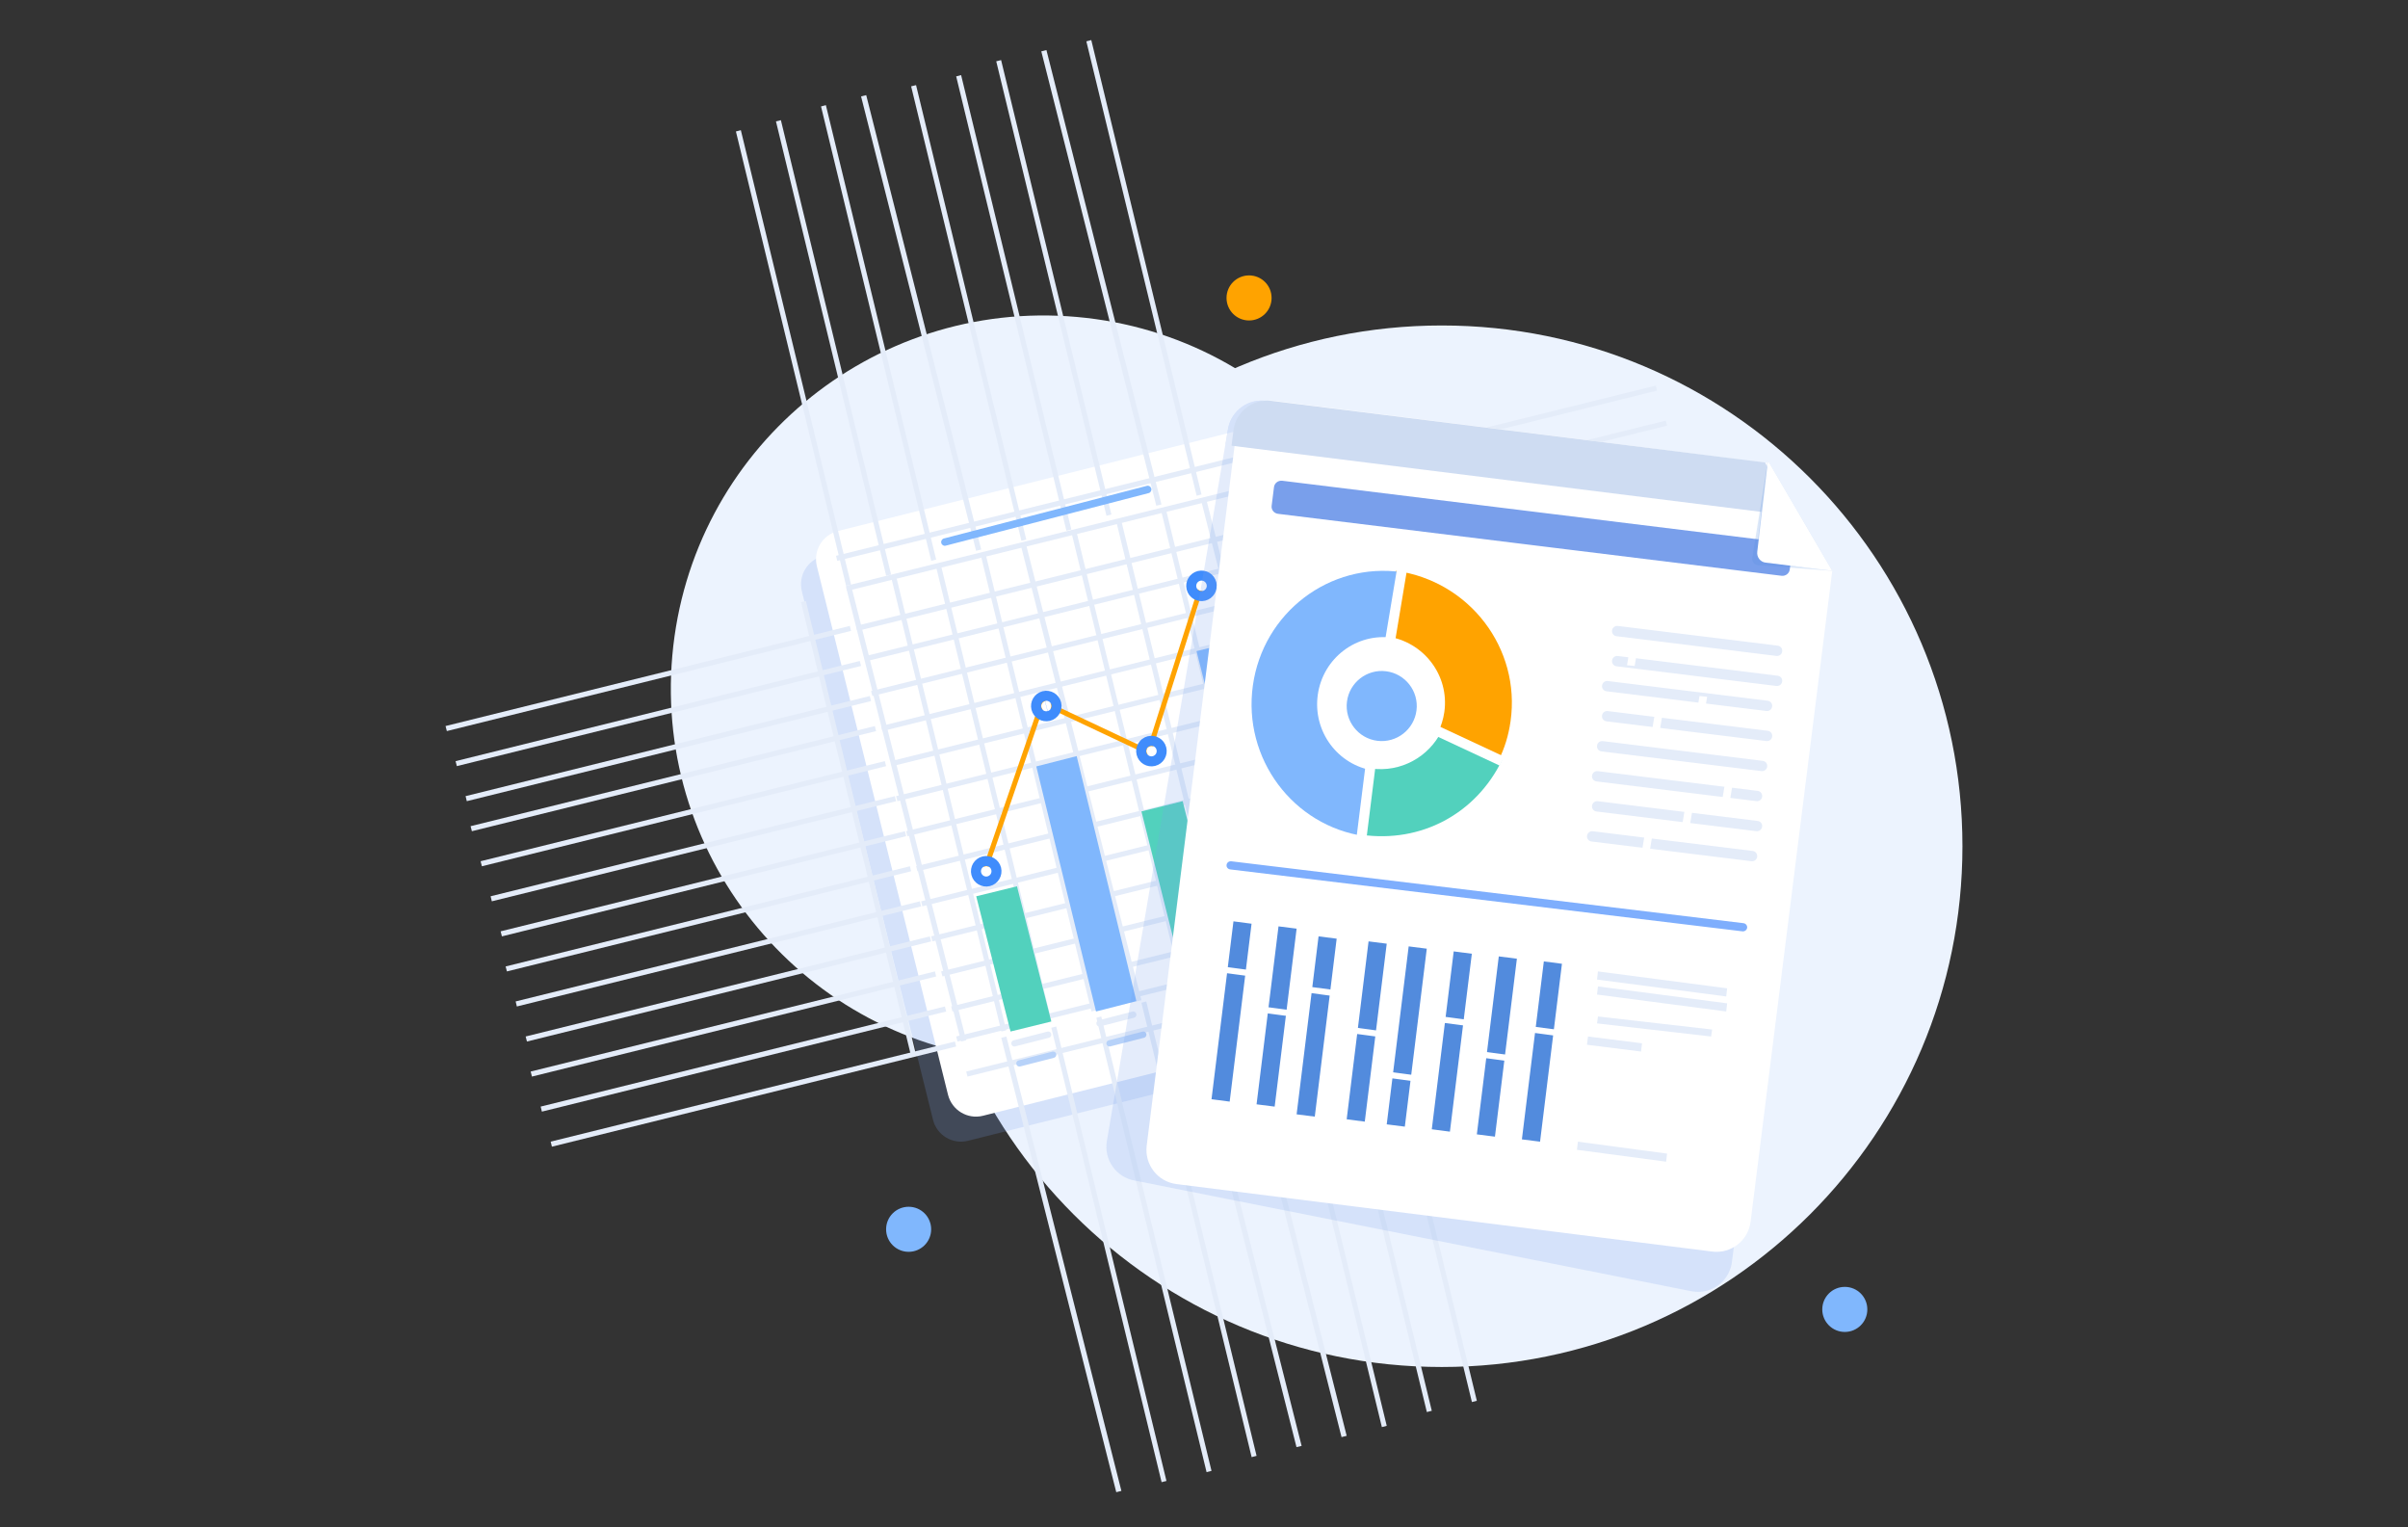 <?xml version="1.0" encoding="UTF-8"?>
<svg width="481px" height="305px" viewBox="0 0 481 305" version="1.1" xmlns="http://www.w3.org/2000/svg" xmlns:xlink="http://www.w3.org/1999/xlink">
    <rect x="0" y="0" width="481" height="305" fill="#333333" stroke="none"/>
    <title>Group Copy 12</title>
    <defs>
        <rect id="path-1" x="0" y="0" width="481" height="305"></rect>
        <polygon id="path-3" points="0 20.221 80.898 0 104 92.779 23.102 113"></polygon>
        <polygon id="path-5" points="0 20.188 80.471 0 103 90.812 22.529 111"></polygon>
        <polygon id="path-7" points="3.673 36.092 0 35.463 6.034 0 9.709 0.628"></polygon>
        <polygon id="path-9" points="3.673 36.092 0 35.463 6.034 0 9.709 0.628"></polygon>
        <polygon id="path-11" points="3.675 36.093 0 35.463 6.035 0 9.71 0.63"></polygon>
        <polygon id="path-13" points="3.675 36.092 0 35.463 6.035 0 9.709 0.628"></polygon>
        <polygon id="path-15" points="3.675 36.092 0 35.463 6.035 0 9.709 0.628"></polygon>
        <polygon id="path-17" points="3.673 36.092 0 35.463 6.034 0 9.709 0.628"></polygon>
        <polygon id="path-19" points="3.673 36.092 0 35.463 6.034 0 9.709 0.628"></polygon>
        <path d="M32.837,5.992 L0.899,2.056 C0.336,1.986 -0.063,1.482 0.008,0.93 L0.015,0.882 C0.086,0.331 0.6,-0.062 1.162,0.008 L33.101,3.944 C33.664,4.014 34.063,4.518 33.992,5.07 L33.985,5.118 C33.914,5.671 33.4,6.062 32.837,5.992 Z" id="path-21"></path>
        <path d="M32.838,5.992 L0.9,2.056 C0.337,1.986 -0.062,1.482 0.008,0.93 L0.015,0.882 C0.085,0.331 0.599,-0.062 1.163,0.008 L33.101,3.944 C33.664,4.014 34.063,4.518 33.992,5.07 L33.986,5.118 C33.916,5.671 33.402,6.062 32.838,5.992 Z" id="path-23"></path>
        <path d="M32.837,5.992 L0.899,2.056 C0.336,1.986 -0.063,1.482 0.008,0.93 L0.015,0.882 C0.086,0.329 0.6,-0.062 1.162,0.008 L33.101,3.944 C33.664,4.014 34.063,4.518 33.992,5.07 L33.985,5.118 C33.914,5.669 33.4,6.062 32.837,5.992 Z" id="path-25"></path>
        <path d="M32.838,5.992 L0.899,2.056 C0.336,1.986 -0.063,1.482 0.008,0.931 L0.015,0.883 C0.086,0.331 0.6,-0.062 1.163,0.008 L33.101,3.944 C33.664,4.014 34.063,4.518 33.992,5.07 L33.985,5.118 C33.914,5.671 33.4,6.062 32.838,5.992 Z" id="path-27"></path>
        <path d="M32.838,5.992 L0.9,2.056 C0.337,1.986 -0.062,1.482 0.008,0.93 L0.015,0.882 C0.085,0.331 0.599,-0.062 1.163,0.008 L33.101,3.944 C33.664,4.014 34.063,4.518 33.992,5.07 L33.986,5.118 C33.916,5.671 33.402,6.062 32.838,5.992 Z" id="path-29"></path>
        <path d="M32.837,5.992 L0.899,2.056 C0.336,1.986 -0.063,1.482 0.008,0.93 L0.015,0.882 C0.086,0.329 0.6,-0.062 1.162,0.008 L33.101,3.944 C33.664,4.014 34.063,4.518 33.992,5.07 L33.985,5.118 C33.914,5.671 33.4,6.062 32.837,5.992 Z" id="path-31"></path>
        <polygon id="path-33" points="3.62 36 0 35.537 4.381 0 8 0.465"></polygon>
        <polygon id="path-35" points="3.62 36 0 35.537 4.38 0 8 0.465"></polygon>
        <polygon id="path-37" points="3.62 36 0 35.535 4.381 0 8 0.465"></polygon>
        <polygon id="path-39" points="3.62 36 0 35.535 4.38 0 8 0.465"></polygon>
        <polygon id="path-41" points="3.619 36 0 35.535 4.38 0 8 0.465"></polygon>
        <polygon id="path-43" points="3.62 36 0 35.535 4.381 0 8 0.465"></polygon>
        <polygon id="path-45" points="3.62 36 0 35.535 4.38 0 8 0.463"></polygon>
    </defs>
    <g id="features" stroke="none" stroke-width="1" fill="none" fill-rule="evenodd">
        <g id="Group-Copy-12">
            <mask id="mask-2" fill="white">
                <use xlink:href="#path-1"></use>
            </mask>
            <g id="Mask"></g>
            <g id="e7bddbac-52ac-4131-806b-c10237aeaca3-ai" mask="url(#mask-2)">
                <g transform="translate(89, 8)">
                    <path d="M193.702,136.095 C190.068,177.079 153.889,207.35 112.905,203.702 C71.921,200.068 41.65,163.889 45.298,122.905 C48.945,81.921 85.111,51.65 126.095,55.298 C167.079,58.932 197.35,95.111 193.702,136.095 Z" id="Path" stroke="none" fill="#ECF3FE" fill-rule="nonzero"></path>
                    <path d="M303,161 C303,218.437 256.437,265 199,265 C141.563,265 95,218.437 95,161 C95,103.563 141.563,57 199,57 C256.437,57 303,103.563 303,161 Z" id="Path" stroke="none" fill="#ECF3FE" fill-rule="nonzero"></path>
                    <g id="Group" opacity="0.2" stroke="none" stroke-width="1" fill="none" fill-rule="evenodd" transform="translate(71, 83)">
                        <path d="M112.633,116.95 L33.348,136.827 C30.26,137.6 27.131,135.715 26.362,132.61 L0.172,27.086 C-0.596,23.982 1.278,20.836 4.367,20.063 L83.665,0.173 C86.74,-0.6 89.869,1.285 90.638,4.39 L116.828,109.927 C117.596,113.032 115.722,116.164 112.633,116.95 L112.633,116.95 Z" id="Path" fill="#799FEB" fill-rule="nonzero"></path>
                    </g>
                    <path d="M186.635,194.937 L107.345,214.827 C104.257,215.6 101.128,213.715 100.36,210.61 L74.172,105.073 C73.404,101.968 75.278,98.836 78.366,98.05 L157.656,78.173 C160.744,77.4 163.873,79.285 164.641,82.39 L190.828,187.927 C191.597,191.018 189.709,194.164 186.635,194.937 L186.635,194.937 Z" id="Path" stroke="none" fill="#FFFFFF" fill-rule="nonzero"></path>
                    <g id="Clipped" stroke="none" stroke-width="1" fill="none" fill-rule="evenodd" transform="translate(80, 90)">
                        <mask id="mask-4" fill="white">
                            <use xlink:href="#path-3"></use>
                        </mask>
                        <g id="Path"></g>
                    </g>
                    <polygon id="Path" stroke="none" fill="#E4ECF9" fill-rule="nonzero" points="159 84.006 78.243 104 78 102.994 158.743 83"></polygon>
                    <polygon id="Path" stroke="none" fill="#E4ECF9" fill-rule="nonzero" points="161 90.006 80.257 110 80 108.994 160.757 89"></polygon>
                    <polygon id="Path" stroke="none" fill="#E4ECF9" fill-rule="nonzero" points="242 70.006 161.257 90 161 88.994 241.757 69"></polygon>
                    <polygon id="Path" stroke="none" fill="#E4ECF9" fill-rule="nonzero" points="81 117.992 0.257 138 0 136.994 80.757 117"></polygon>
                    <polygon id="Path" stroke="none" fill="#E4ECF9" fill-rule="nonzero" points="163 98.006 82.257 118 82 116.994 162.743 97"></polygon>
                    <polygon id="Path" stroke="none" fill="#E4ECF9" fill-rule="nonzero" points="244 77.006 163.243 97 163 95.994 243.743 76"></polygon>
                    <polygon id="Path" stroke="none" fill="#E4ECF9" fill-rule="nonzero" points="83 124.993 2.257 145 2 144.007 82.743 124"></polygon>
                    <polygon id="Path" stroke="none" fill="#E4ECF9" fill-rule="nonzero" points="165 103.992 84.243 124 84 122.994 164.743 103"></polygon>
                    <polygon id="Path" stroke="none" fill="#E4ECF9" fill-rule="nonzero" points="246 84.006 165.243 104 165 102.994 245.743 83"></polygon>
                    <polygon id="Path" stroke="none" fill="#E4ECF9" fill-rule="nonzero" points="85 132.006 4.243 152 4 150.994 84.743 131"></polygon>
                    <polygon id="Path" stroke="none" fill="#E4ECF9" fill-rule="nonzero" points="166 110.993 85.257 131 85 130.007 165.743 110"></polygon>
                    <polygon id="Path" stroke="none" fill="#E4ECF9" fill-rule="nonzero" points="247 90.992 166.257 111 166 109.994 246.757 90"></polygon>
                    <polygon id="Path" stroke="none" fill="#E4ECF9" fill-rule="nonzero" points="86 138.006 5.257 158 5 156.994 85.757 137"></polygon>
                    <polygon id="Path" stroke="none" fill="#E4ECF9" fill-rule="nonzero" points="168 118.006 87.257 138 87 136.994 167.757 117"></polygon>
                    <polygon id="Path" stroke="none" fill="#E4ECF9" fill-rule="nonzero" points="250 97.993 169.257 118 169 117.007 249.743 97"></polygon>
                    <polygon id="Path" stroke="none" fill="#E4ECF9" fill-rule="nonzero" points="88 145.006 7.257 165 7 163.994 87.743 144"></polygon>
                    <polygon id="Path" stroke="none" fill="#E4ECF9" fill-rule="nonzero" points="170 125.006 89.243 145 89 143.994 169.743 124"></polygon>
                    <polygon id="Path" stroke="none" fill="#E4ECF9" fill-rule="nonzero" points="251 105.006 170.243 125 170 123.994 250.743 104"></polygon>
                    <polygon id="Path" stroke="none" fill="#E4ECF9" fill-rule="nonzero" points="90 152.006 9.243 172 9 170.994 89.743 151"></polygon>
                    <polygon id="Path" stroke="none" fill="#E4ECF9" fill-rule="nonzero" points="171 132.006 90.257 152 90 150.994 170.743 131"></polygon>
                    <polygon id="Path" stroke="none" fill="#E4ECF9" fill-rule="nonzero" points="253 112.006 172.257 132 172 130.994 252.757 111"></polygon>
                    <polygon id="Path" stroke="none" fill="#E4ECF9" fill-rule="nonzero" points="92 158.992 11.257 179 11 177.994 91.757 158"></polygon>
                    <polygon id="Path" stroke="none" fill="#E4ECF9" fill-rule="nonzero" points="173 139.006 92.257 159 92 157.994 172.757 138"></polygon>
                    <polygon id="Path" stroke="none" fill="#E4ECF9" fill-rule="nonzero" points="255 119.006 174.257 139 174 137.994 254.743 118"></polygon>
                    <polygon id="Path" stroke="none" fill="#E4ECF9" fill-rule="nonzero" points="93 165.993 12.257 186 12 185.007 92.757 165"></polygon>
                    <polygon id="Path" stroke="none" fill="#E4ECF9" fill-rule="nonzero" points="175 145.992 94.257 166 94 164.994 174.743 145"></polygon>
                    <polygon id="Path" stroke="none" fill="#E4ECF9" fill-rule="nonzero" points="256 125.006 175.243 145 175 143.994 255.743 124"></polygon>
                    <polygon id="Path" stroke="none" fill="#E4ECF9" fill-rule="nonzero" points="95 173.006 14.243 193 14 191.994 94.743 172"></polygon>
                    <polygon id="Path" stroke="none" fill="#E4ECF9" fill-rule="nonzero" points="176 152.993 95.243 173 95 172.007 175.743 152"></polygon>
                    <polygon id="Path" stroke="none" fill="#E4ECF9" fill-rule="nonzero" points="258 132.992 177.257 153 177 151.994 257.757 132"></polygon>
                    <polygon id="Path" stroke="none" fill="#E4ECF9" fill-rule="nonzero" points="97 180.006 16.257 200 16 198.994 96.743 179"></polygon>
                    <polygon id="Path" stroke="none" fill="#E4ECF9" fill-rule="nonzero" points="178 160.006 97.257 180 97 178.994 177.757 159"></polygon>
                    <polygon id="Path" stroke="none" fill="#E4ECF9" fill-rule="nonzero" points="260 138.993 179.257 159 179 158.007 259.757 138"></polygon>
                    <polygon id="Path" stroke="none" fill="#E4ECF9" fill-rule="nonzero" points="98 187.006 17.257 207 17 205.994 97.757 186"></polygon>
                    <polygon id="Path" stroke="none" fill="#E4ECF9" fill-rule="nonzero" points="180 167.006 99.257 187 99 185.994 179.743 166"></polygon>
                    <polygon id="Path" stroke="none" fill="#E4ECF9" fill-rule="nonzero" points="261 146.006 180.243 166 180 164.994 260.743 145"></polygon>
                    <polygon id="Path" stroke="none" fill="#E4ECF9" fill-rule="nonzero" points="100 194.006 19.243 214 19 212.994 99.743 193"></polygon>
                    <polygon id="Path" stroke="none" fill="#E4ECF9" fill-rule="nonzero" points="182 174.006 101.243 194 101 192.994 181.743 173"></polygon>
                    <polygon id="Path" stroke="none" fill="#E4ECF9" fill-rule="nonzero" points="263 153.006 182.257 173 182 171.994 262.743 152"></polygon>
                    <polygon id="Path" stroke="none" fill="#E4ECF9" fill-rule="nonzero" points="102 200.992 21.243 221 21 219.994 101.743 200"></polygon>
                    <polygon id="Path" stroke="none" fill="#E4ECF9" fill-rule="nonzero" points="183 180.006 102.257 200 102 198.994 182.757 179"></polygon>
                    <polygon id="Path" stroke="none" fill="#E4ECF9" fill-rule="nonzero" points="265 160.006 184.257 180 184 178.994 264.757 159"></polygon>
                    <polygon id="Path" stroke="none" fill="#E4ECF9" fill-rule="nonzero" points="185 186.992 104.257 207 104 205.994 184.743 186"></polygon>
                    <g id="Clipped" stroke="none" stroke-width="1" fill="none" fill-rule="evenodd" transform="translate(80, 89)">
                        <mask id="mask-6" fill="white">
                            <use xlink:href="#path-5"></use>
                        </mask>
                        <g id="Path"></g>
                    </g>
                    <polygon id="Path" stroke="none" fill="#E4ECF9" fill-rule="nonzero" points="80.016 109 58 18.256 58.984 18 81 108.744"></polygon>
                    <polygon id="Path" stroke="none" fill="#E4ECF9" fill-rule="nonzero" points="88.016 107 66 16.243 66.984 16 89 106.744"></polygon>
                    <polygon id="Path" stroke="none" fill="#E4ECF9" fill-rule="nonzero" points="97.016 104 75 13.256 75.971 13 98 103.744"></polygon>
                    <polygon id="Path" stroke="none" fill="#E4ECF9" fill-rule="nonzero" points="105.974 102 83 11.256 84.026 11 107 101.744"></polygon>
                    <polygon id="Path" stroke="none" fill="#E4ECF9" fill-rule="nonzero" points="115.029 100 93 9.243 93.984 9 116 99.757"></polygon>
                    <polygon id="Path" stroke="none" fill="#E4ECF9" fill-rule="nonzero" points="124.016 98 102 7.256 102.984 7 125 97.744"></polygon>
                    <polygon id="Path" stroke="none" fill="#E4ECF9" fill-rule="nonzero" points="132.016 95 110 4.243 110.971 4 133 94.744"></polygon>
                    <polygon id="Path" stroke="none" fill="#E4ECF9" fill-rule="nonzero" points="141.974 93 119 2.256 120.026 2 143 92.744"></polygon>
                    <polygon id="Path" stroke="none" fill="#E4ECF9" fill-rule="nonzero" points="150.029 91 128 0.256 128.984 0 151 90.744"></polygon>
                    <polygon id="Path" stroke="none" fill="#E4ECF9" fill-rule="nonzero" points="93.016 203 71 112.256 71.971 112 94 202.744"></polygon>
                    <polygon id="Path" stroke="none" fill="#E4ECF9" fill-rule="nonzero" points="102.974 200 80 109.256 81.026 109 104 199.744"></polygon>
                    <polygon id="Path" stroke="none" fill="#E4ECF9" fill-rule="nonzero" points="111.029 198 89 107.243 89.984 107 112 197.757"></polygon>
                    <polygon id="Path" stroke="none" fill="#E4ECF9" fill-rule="nonzero" points="120.016 196 98 105.256 98.984 105 121 195.744"></polygon>
                    <polygon id="Path" stroke="none" fill="#E4ECF9" fill-rule="nonzero" points="129.016 194 107 103.243 107.971 103 130 193.757"></polygon>
                    <polygon id="Path" stroke="none" fill="#E4ECF9" fill-rule="nonzero" points="137.974 192 115 101.256 116.026 101 139 191.744"></polygon>
                    <polygon id="Path" stroke="none" fill="#E4ECF9" fill-rule="nonzero" points="147.029 189 125 98.256 125.984 98 148 188.744"></polygon>
                    <polygon id="Path" stroke="none" fill="#E4ECF9" fill-rule="nonzero" points="156.016 187 134 96.243 134.984 96 157 186.757"></polygon>
                    <polygon id="Path" stroke="none" fill="#E4ECF9" fill-rule="nonzero" points="165.016 185 143 94.256 143.971 94 166 184.744"></polygon>
                    <polygon id="Path" stroke="none" fill="#E4ECF9" fill-rule="nonzero" points="173.974 183 151 92.243 152.026 92 175 182.757"></polygon>
                    <polygon id="Path" stroke="none" fill="#E4ECF9" fill-rule="nonzero" points="182.974 180 160 89.256 161.026 89 184 179.744"></polygon>
                    <polygon id="Path" stroke="none" fill="#E4ECF9" fill-rule="nonzero" points="191.029 178 169 87.256 169.984 87 192 177.744"></polygon>
                    <polygon id="Path" stroke="none" fill="#E4ECF9" fill-rule="nonzero" points="133.974 290 111 199.256 112.026 199 135 289.744"></polygon>
                    <polygon id="Path" stroke="none" fill="#E4ECF9" fill-rule="nonzero" points="143.029 288 121 197.243 121.984 197 144 287.757"></polygon>
                    <polygon id="Path" stroke="none" fill="#E4ECF9" fill-rule="nonzero" points="152.016 286 130 195.256 130.984 195 153 285.744"></polygon>
                    <polygon id="Path" stroke="none" fill="#E4ECF9" fill-rule="nonzero" points="161.016 283 139 192.256 139.971 192 162 282.744"></polygon>
                    <polygon id="Path" stroke="none" fill="#E4ECF9" fill-rule="nonzero" points="169.974 281 147 190.243 148.026 190 171 280.757"></polygon>
                    <polygon id="Path" stroke="none" fill="#E4ECF9" fill-rule="nonzero" points="178.974 279 156 188.256 157.026 188 180 278.744"></polygon>
                    <polygon id="Path" stroke="none" fill="#E4ECF9" fill-rule="nonzero" points="187.029 277 165 186.243 165.984 186 188 276.744"></polygon>
                    <polygon id="Path" stroke="none" fill="#E4ECF9" fill-rule="nonzero" points="196.016 274 174 183.256 174.984 183 197 273.744"></polygon>
                    <polygon id="Path" stroke="none" fill="#E4ECF9" fill-rule="nonzero" points="205.016 272 183 181.256 183.971 181 206 271.744"></polygon>
                    <path d="M120.532,199.248 L113.766,200.978 C113.438,201.072 113.109,200.856 113.017,200.518 C112.939,200.194 113.136,199.842 113.464,199.761 L120.243,198.018 C120.571,197.937 120.899,198.139 120.978,198.477 C121.07,198.815 120.86,199.167 120.532,199.248 Z" id="Path" stroke="none" fill="#E4ECF9" fill-rule="nonzero"></path>
                    <path d="M137.536,195.248 L130.753,196.978 C130.425,197.072 130.096,196.856 130.017,196.532 C129.938,196.194 130.136,195.842 130.464,195.761 L137.233,194.018 C137.562,193.937 137.904,194.139 137.983,194.477 C138.062,194.815 137.864,195.167 137.536,195.248 Z" id="Path" stroke="none" fill="#E4ECF9" fill-rule="nonzero"></path>
                    <path d="M156.537,190.239 L149.757,191.982 C149.429,192.063 149.101,191.861 149.022,191.523 C148.93,191.185 149.14,190.833 149.468,190.752 L156.235,189.022 C156.563,188.928 156.891,189.144 156.983,189.482 C157.062,189.806 156.852,190.158 156.537,190.239 L156.537,190.239 Z" id="Path" stroke="none" fill="#E4ECF9" fill-rule="nonzero"></path>
                    <path d="M173.536,186.236 L166.767,187.982 C166.438,188.063 166.096,187.86 166.017,187.522 C165.938,187.184 166.136,186.845 166.464,186.75 L173.233,185.018 C173.562,184.937 173.904,185.14 173.983,185.478 C174.062,185.816 173.864,186.155 173.536,186.236 Z" id="Path" stroke="none" fill="#E4ECF9" fill-rule="nonzero"></path>
                    <path d="M121.536,203.25 L114.767,204.982 C114.438,205.063 114.096,204.86 114.017,204.522 C113.938,204.184 114.136,203.845 114.464,203.764 L121.233,202.018 C121.562,201.937 121.904,202.14 121.983,202.478 C122.062,202.816 121.864,203.155 121.536,203.25 Z" id="Path" stroke="none" fill="#B7D2F9" fill-rule="nonzero"></path>
                    <path d="M139.536,199.248 L132.767,200.978 C132.438,201.072 132.109,200.856 132.017,200.518 C131.938,200.18 132.136,199.842 132.464,199.761 L139.247,198.018 C139.575,197.937 139.904,198.139 139.983,198.477 C140.062,198.815 139.864,199.167 139.536,199.248 Z" id="Path" stroke="none" fill="#B7D2F9" fill-rule="nonzero"></path>
                    <path d="M157.536,195.244 L150.767,196.983 C150.438,197.064 150.096,196.848 150.017,196.525 C149.938,196.188 150.136,195.837 150.464,195.756 L157.247,194.017 C157.562,193.936 157.904,194.152 157.983,194.475 C158.062,194.812 157.864,195.163 157.536,195.244 L157.536,195.244 Z" id="Path" stroke="none" fill="#B7D2F9" fill-rule="nonzero"></path>
                    <path d="M175.531,190.239 L168.758,191.982 C168.429,192.063 168.101,191.861 168.022,191.523 C167.93,191.185 168.14,190.833 168.456,190.752 L175.242,189.022 C175.571,188.928 175.899,189.144 175.978,189.482 C176.07,189.806 175.86,190.158 175.531,190.239 L175.531,190.239 Z" id="Path" stroke="none" fill="#B7D2F9" fill-rule="nonzero"></path>
                    <polygon id="Path" stroke="none" fill="#52D1BD" fill-rule="nonzero" points="121 196.003 112.855 198 106 170.997 114.145 169"></polygon>
                    <polygon id="Path" stroke="none" fill="#80B7FD" fill-rule="nonzero" points="138 191.943 129.931 194 118 145.057 126.069 143"></polygon>
                    <polygon id="Path" stroke="none" fill="#52D1BD" fill-rule="nonzero" points="156 186.955 147.758 189 139 154.045 147.242 152"></polygon>
                    <polygon id="Path" stroke="none" fill="#80B7FD" fill-rule="nonzero" points="174 181.971 165.718 184 150 122.029 158.282 120"></polygon>
                    <polyline id="Path" stroke="#FFA300" stroke-width="1" fill="none" stroke-linecap="round" stroke-linejoin="round" points="108 165 119.249 132.259 140.448 142.244 151 109"></polyline>
                    <path d="M108.971,165.754 C109.103,166.291 108.774,166.839 108.236,166.971 C107.71,167.103 107.161,166.774 107.03,166.236 C106.898,165.71 107.216,165.161 107.754,165.03 C108.291,164.898 108.839,165.216 108.971,165.754 L108.971,165.754 Z" id="Path" stroke="#3F8CFC" stroke-width="4.1" fill="#FFFFFF" fill-rule="nonzero"></path>
                    <path d="M120.971,132.76 C121.103,133.295 120.774,133.829 120.236,133.971 C119.71,134.102 119.161,133.775 119.03,133.24 C118.898,132.705 119.216,132.171 119.754,132.029 C120.291,131.898 120.839,132.225 120.971,132.76 Z" id="Path" stroke="#3F8CFC" stroke-width="4.1" fill="#FFFFFF" fill-rule="nonzero"></path>
                    <path d="M141.97,141.754 C142.102,142.291 141.784,142.839 141.246,142.971 C140.709,143.103 140.161,142.774 140.029,142.236 C139.897,141.699 140.226,141.161 140.753,141.03 C141.29,140.898 141.839,141.216 141.97,141.754 L141.97,141.754 Z" id="Path" stroke="#3F8CFC" stroke-width="4.1" fill="#FFFFFF" fill-rule="nonzero"></path>
                    <path d="M151.97,108.764 C152.102,109.29 151.784,109.839 151.246,109.97 C150.709,110.102 150.161,109.784 150.029,109.246 C149.897,108.709 150.226,108.161 150.753,108.029 C151.29,107.897 151.839,108.226 151.97,108.764 Z" id="Path" stroke="#3F8CFC" stroke-width="4.1" fill="#FFFFFF" fill-rule="nonzero"></path>
                    <path d="M140.449,90.475 L99.892,100.978 C99.511,101.077 99.117,100.837 99.021,100.427 C98.926,100.032 99.157,99.637 99.538,99.538 L140.109,89.021 C140.49,88.923 140.871,89.177 140.979,89.572 C141.075,89.967 140.83,90.377 140.449,90.475 Z" id="Path" stroke="none" fill="#80B7FD" fill-rule="nonzero"></path>
                    <path d="M97,237.5 C97,239.991 94.991,242 92.5,242 C90.022,242 88,239.991 88,237.5 C88,235.009 90.022,233 92.5,233 C94.991,233 97,235.009 97,237.5 Z" id="Path" stroke="none" fill="#80B7FD" fill-rule="nonzero"></path>
                    <path d="M284,253.5 C284,255.991 281.991,258 279.5,258 C277.022,258 275,255.991 275,253.5 C275,251.009 277.022,249 279.5,249 C281.991,249 284,251.009 284,253.5 Z" id="Path" stroke="none" fill="#80B7FD" fill-rule="nonzero"></path>
                    <path d="M165,51.5 C165,53.991 162.991,56 160.5,56 C158.022,56 156,53.991 156,51.5 C156,49.009 158.022,47 160.5,47 C162.991,47 165,49.009 165,51.5 Z" id="Path" stroke="none" fill="#FFA300" fill-rule="nonzero"></path>
                    <g id="Group" opacity="0.2" stroke="none" stroke-width="1" fill="none" fill-rule="evenodd" transform="translate(132, 72)">
                        <path d="M128.587,36.743 C127.558,36.58 126.854,35.603 127.03,34.571 L129.927,16.831 L32.19,0.11 C28.455,-0.528 24.922,1.983 24.286,5.715 L0.099,147.864 C-0.537,151.597 1.967,155.139 5.689,155.777 L117.028,177.901 C120.75,178.539 124.283,176.028 124.919,172.295 L142,38.955 L128.587,36.743 Z" id="Path" fill="#799FEB" fill-rule="nonzero"></path>
                        <path d="M129.913,16.831 L32.123,0.096 C28.428,-0.528 24.936,1.956 24.299,5.647 L23.772,8.783 L134.908,27.798 L129.967,16.845" id="Path" fill="#799FEB" fill-rule="nonzero"></path>
                        <path d="M129.967,16.845 L125.961,35.711 C125.853,36.404 126.299,37.069 126.99,37.191 L142,38.969 L129.967,16.845 Z" id="Path" fill="#799FEB" fill-rule="nonzero"></path>
                        <path d="M128.587,36.743 L142,38.955 L142,38.969 L129.967,16.845 L127.03,34.571 C126.854,35.603 127.558,36.58 128.587,36.743 L128.587,36.743 Z" id="Path" fill="#799FEB" fill-rule="nonzero"></path>
                        <polygon id="Path" fill="#799FEB" fill-rule="nonzero" points="25.612 79.565 21.944 78.927 27.981 43.461 31.649 44.099"></polygon>
                        <g id="Clipped" transform="translate(21.94, 43.468)">
                            <mask id="mask-8" fill="white">
                                <use xlink:href="#path-7"></use>
                            </mask>
                            <g id="Path"></g>
                        </g>
                        <polygon id="Path" fill="#799FEB" fill-rule="nonzero" points="30.796 53.75 25.287 52.8 25.463 51.727 30.972 52.677"></polygon>
                        <polygon id="Path" fill="#799FEB" fill-rule="nonzero" points="34.424 81.072 30.756 80.434 36.792 44.982 40.46 45.606"></polygon>
                        <g id="Clipped" transform="translate(30.754, 44.976)">
                            <mask id="mask-10" fill="white">
                                <use xlink:href="#path-9"></use>
                            </mask>
                            <g id="Path"></g>
                        </g>
                        <polygon id="Path" fill="#799FEB" fill-rule="nonzero" points="38.674 62.043 33.165 61.106 33.354 60.034 38.863 60.971"></polygon>
                        <polygon id="Path" fill="#799FEB" fill-rule="nonzero" points="43.248 82.579 39.567 81.954 45.604 46.488 49.272 47.113"></polygon>
                        <polygon id="Path" fill="#799FEB" fill-rule="nonzero" points="48.27 58.473 42.761 57.537 42.937 56.451 48.446 57.401"></polygon>
                        <polygon id="Path" fill="#799FEB" fill-rule="nonzero" points="52.06 84.085 48.378 83.461 54.415 47.995 58.096 48.619"></polygon>
                        <g id="Clipped" transform="translate(48.381, 47.992)">
                            <mask id="mask-12" fill="white">
                                <use xlink:href="#path-11"></use>
                            </mask>
                            <g id="Path"></g>
                        </g>
                        <polygon id="Path" fill="#799FEB" fill-rule="nonzero" points="55.904 67.051 50.395 66.101 50.571 65.029 56.08 65.979"></polygon>
                        <polygon id="Path" fill="#799FEB" fill-rule="nonzero" points="60.871 85.592 57.19 84.967 63.226 49.501 66.908 50.126"></polygon>
                        <g id="Clipped" transform="translate(57.195, 49.501)">
                            <mask id="mask-14" fill="white">
                                <use xlink:href="#path-13"></use>
                            </mask>
                            <g id="Path"></g>
                        </g>
                        <polygon id="Path" fill="#799FEB" fill-rule="nonzero" points="63.28 76.688 57.772 75.738 57.961 74.666 63.47 75.616"></polygon>
                        <polygon id="Path" fill="#799FEB" fill-rule="nonzero" points="69.682 87.098 66.014 86.474 72.037 51.008 75.719 51.632"></polygon>
                        <g id="Clipped" transform="translate(66.009, 51.009)">
                            <mask id="mask-16" fill="white">
                                <use xlink:href="#path-15"></use>
                            </mask>
                            <g id="Path"></g>
                        </g>
                        <polygon id="Path" fill="#799FEB" fill-rule="nonzero" points="74.176 66.386 68.667 65.436 68.843 64.364 74.365 65.314"></polygon>
                        <polygon id="Path" fill="#799FEB" fill-rule="nonzero" points="78.494 88.605 74.826 87.981 80.862 52.515 84.53 53.153"></polygon>
                        <g id="Clipped" transform="translate(74.823, 52.517)">
                            <mask id="mask-18" fill="white">
                                <use xlink:href="#path-17"></use>
                            </mask>
                            <g id="Path"></g>
                        </g>
                        <polygon id="Path" fill="#799FEB" fill-rule="nonzero" points="81.986 73.254 76.477 72.304 76.666 71.232 82.175 72.182"></polygon>
                        <polygon id="Path" fill="#799FEB" fill-rule="nonzero" points="87.305 90.112 83.637 89.487 89.674 54.021 93.342 54.659"></polygon>
                        <g id="Clipped" transform="translate(83.637, 54.025)">
                            <mask id="mask-20" fill="white">
                                <use xlink:href="#path-19"></use>
                            </mask>
                            <g id="Path"></g>
                        </g>
                        <polygon id="Path" fill="#799FEB" fill-rule="nonzero" points="91.893 68.788 86.371 67.838 86.561 66.766 92.069 67.703"></polygon>
                        <polygon id="Path" fill="#799FEB" fill-rule="nonzero" points="126.096 61.839 100.705 57.496 100.962 55.962 126.354 60.305"></polygon>
                        <polygon id="Path" fill="#799FEB" fill-rule="nonzero" points="125.474 65.68 100.082 61.337 100.353 59.803 125.731 64.147"></polygon>
                        <polygon id="Path" fill="#799FEB" fill-rule="nonzero" points="122.131 70.01 99.283 66.101 99.541 64.567 122.388 68.476"></polygon>
                        <polygon id="Path" fill="#799FEB" fill-rule="nonzero" points="108.42 72.562 98.471 70.852 98.729 69.318 108.677 71.028"></polygon>
                        <polygon id="Path" fill="#799FEB" fill-rule="nonzero" points="112.697 94.618 94.939 91.577 95.196 90.044 112.954 93.084"></polygon>
                        <path d="M125.839,49.474 L32.096,33.431 C30.796,33.214 29.93,31.979 30.147,30.676 L30.972,25.871 C31.189,24.568 32.42,23.686 33.72,23.917 L127.463,39.96 C128.763,40.177 129.629,41.412 129.412,42.715 L128.587,47.52 C128.37,48.823 127.139,49.691 125.839,49.474 Z" id="Path" fill="#799FEB" fill-rule="nonzero"></path>
                        <path d="M46.551,30.065 L33.097,27.771 C32.745,27.703 32.502,27.378 32.569,27.025 L32.637,26.59 C32.705,26.237 33.029,26.007 33.381,26.061 L46.849,28.368 C47.201,28.436 47.431,28.762 47.377,29.115 L47.295,29.549 C47.241,29.889 46.903,30.133 46.551,30.065 Z" id="Path" fill="#799FEB" fill-rule="nonzero"></path>
                        <path d="M39.174,31.802 L32.596,30.676 C32.244,30.608 32.014,30.282 32.068,29.929 L32.15,29.495 C32.204,29.142 32.542,28.911 32.894,28.966 L39.459,30.092 C39.811,30.16 40.054,30.486 39.986,30.839 L39.919,31.273 C39.851,31.626 39.526,31.857 39.174,31.802 Z" id="Path" fill="#799FEB" fill-rule="nonzero"></path>
                        <path d="M117.623,106.833 L20.875,90.288 C20.415,90.207 20.104,89.759 20.171,89.297 C20.252,88.822 20.699,88.51 21.159,88.591 L117.921,105.15 C118.381,105.232 118.693,105.666 118.611,106.141 C118.53,106.603 118.097,106.915 117.623,106.833 L117.623,106.833 Z" id="Path" fill="#799FEB" fill-rule="nonzero"></path>
                        <path d="M112.737,137.128 L102.816,135.73 C103.439,131.251 101.057,127.043 97.213,125.17 L101.611,116.144 C109.624,120.053 113.982,128.278 112.737,137.128 Z" id="Path" fill="#799FEB" fill-rule="nonzero"></path>
                        <path d="M82.717,132.893 L72.795,131.495 C74.352,120.433 84.557,112.738 95.575,114.298 C97.781,114.611 99.608,115.167 101.611,116.144 L97.213,125.17 C96.279,124.709 95.264,124.397 94.181,124.247 C88.631,123.46 83.502,127.328 82.717,132.893 L82.717,132.893 Z" id="Path" fill="#799FEB" fill-rule="nonzero"></path>
                        <path d="M89.958,154.325 C78.927,152.778 71.239,142.544 72.795,131.495 L82.717,132.893 C81.945,138.458 85.803,143.602 91.352,144.376 C96.901,145.163 102.031,141.281 102.816,135.73 L112.737,137.128 C111.181,148.176 100.989,155.886 89.958,154.325 L89.958,154.325 Z" id="Path" fill="#799FEB" fill-rule="nonzero"></path>
                        <line x1="97.213" y1="125.17" x2="101.611" y2="116.144" id="Path" fill="#799FEB" fill-rule="nonzero"></line>
                        <line x1="82.717" y1="132.893" x2="72.795" y2="131.495" id="Path" fill="#799FEB" fill-rule="nonzero"></line>
                        <line x1="102.816" y1="135.73" x2="112.737" y2="137.128" id="Path" fill="#799FEB" fill-rule="nonzero"></line>
                        <polygon id="Path" fill="#799FEB" fill-rule="nonzero" points="60.925 109.236 18.615 102.001 18.872 100.468 61.182 107.702"></polygon>
                        <polygon id="Path" fill="#799FEB" fill-rule="nonzero" points="60.248 113.552 17.938 106.304 18.195 104.77 60.506 112.018"></polygon>
                        <polygon id="Path" fill="#799FEB" fill-rule="nonzero" points="59.518 117.841 17.207 110.607 17.464 109.073 59.775 116.307"></polygon>
                        <polygon id="Path" fill="#799FEB" fill-rule="nonzero" points="58.15 125.51 15.84 118.275 16.111 116.742 58.408 123.976"></polygon>
                        <polygon id="Path" fill="#799FEB" fill-rule="nonzero" points="57.474 129.826 15.163 122.578 15.434 121.044 57.731 128.292"></polygon>
                        <polygon id="Path" fill="#799FEB" fill-rule="nonzero" points="56.743 134.115 14.432 126.88 14.703 125.347 57 132.581"></polygon>
                        <polygon id="Path" fill="#799FEB" fill-rule="nonzero" points="55.227 142.706 12.916 135.472 13.174 133.938 55.484 141.173"></polygon>
                        <polygon id="Path" fill="#799FEB" fill-rule="nonzero" points="54.55 147.023 12.24 139.775 12.497 138.241 54.807 145.475"></polygon>
                        <polygon id="Path" fill="#799FEB" fill-rule="nonzero" points="53.819 151.312 11.509 144.077 11.766 142.544 54.076 149.778"></polygon>
                    </g>
                    <path d="M263.51,104.356 C262.481,104.234 261.737,103.286 261.859,102.256 L263.983,84.439 L165.626,72.055 C161.877,71.581 158.468,74.236 157.994,77.989 L140.052,220.811 C139.592,224.564 142.244,227.992 145.992,228.467 L253.036,241.948 C256.785,242.409 260.208,239.753 260.682,236 L277,105.968 L263.51,104.356 Z" id="Path" stroke="none" fill="#FFFFFF" fill-rule="nonzero"></path>
                    <path d="M263.512,84.347 L164.968,72.052 C161.255,71.595 157.867,74.204 157.393,77.89 L157,81.011 L269,95 L263.58,84.36" id="Path" stroke="none" fill="#CEDCF2" fill-rule="nonzero"></path>
                    <path d="M266.871,106.99 L166.282,94.614 C165.472,94.508 164.905,93.795 165.013,93.003 L165.485,89.252 C165.593,88.472 166.322,87.918 167.132,88.01 L267.708,100.386 C268.517,100.492 269.084,101.205 268.99,101.997 L268.504,105.735 C268.409,106.528 267.667,107.082 266.871,106.99 L266.871,106.99 Z" id="Path" stroke="none" fill="#799FEB" fill-rule="nonzero"></path>
                    <g id="Group" opacity="0.2" stroke="none" stroke-width="1" fill="none" fill-rule="evenodd" transform="translate(261, 84)">
                        <path d="M3.148,0 L0.012,19.411 C-0.082,20.131 0.4,20.782 1.084,20.865 L16,22 L3.148,0 Z" id="Path" fill="#528BDD" fill-rule="nonzero"></path>
                    </g>
                    <path d="M263.647,104.352 L277,106 L264.156,84 L262.013,102.206 C261.892,103.259 262.629,104.228 263.647,104.352 Z" id="Path" stroke="none" fill="#FFFFFF" fill-rule="nonzero"></path>
                    <path d="M183,158.716 L184.868,145.472 C190.841,146.309 196.444,143.128 198.957,138 L211,143.868 C205.768,154.562 194.81,160.389 183,158.716 L183,158.716 Z" id="Path" stroke="none" fill="#52D1BD" fill-rule="nonzero"></path>
                    <path d="M188,119.086 L189.861,106 C204.554,108.057 214.801,121.509 212.735,136.043 C212.311,138.952 211.572,141.361 210.273,144 L198.274,138.208 C198.876,136.976 199.3,135.623 199.506,134.202 C200.545,126.881 195.401,120.128 188,119.086 L188,119.086 Z" id="Path" stroke="none" fill="#FFA300" fill-rule="nonzero"></path>
                    <path d="M161.26,128.924 C163.284,114.354 176.599,104.216 191,106.263 L189.176,119.369 C181.936,118.339 175.245,123.449 174.226,130.768 C173.207,138.1 178.248,144.864 185.489,145.907 L183.666,159 C169.265,156.953 159.235,143.481 161.26,128.924 L161.26,128.924 Z" id="Path" stroke="none" fill="#80B7FD" fill-rule="nonzero"></path>
                    <line x1="196" y1="137" x2="211" y2="144" id="Path" stroke="#FFFFFF" stroke-width="2" fill="none"></line>
                    <line x1="188" y1="124" x2="191" y2="106" id="Path" stroke="#FFFFFF" stroke-width="2" fill="none"></line>
                    <line x1="185" y1="143" x2="183" y2="159" id="Path" stroke="#FFFFFF" stroke-width="2" fill="none"></line>
                    <path d="M193.945,133.866 C193.464,137.703 189.957,140.426 186.12,139.945 C182.297,139.464 179.574,135.957 180.055,132.134 C180.536,128.297 184.043,125.574 187.866,126.055 C191.703,126.536 194.426,130.043 193.945,133.866 Z" id="Path" stroke="none" fill="#80B7FD" fill-rule="nonzero"></path>
                    <path d="M265.839,122.993 L233.894,119.055 C233.331,118.989 232.93,118.477 233.01,117.926 L233.01,117.887 C233.091,117.322 233.599,116.942 234.161,117.007 L266.106,120.945 C266.669,121.011 267.07,121.523 266.99,122.074 L266.99,122.126 C266.923,122.678 266.401,123.058 265.839,122.993 Z" id="Path" stroke="none" fill="#E4ECF9" fill-rule="nonzero"></path>
                    <path d="M265.841,128.993 L233.894,125.064 C233.331,124.985 232.93,124.487 233.01,123.937 L233.01,123.885 C233.077,123.335 233.599,122.942 234.161,123.007 L266.109,126.95 C266.671,127.015 267.059,127.513 266.993,128.063 L266.993,128.115 C266.912,128.665 266.404,129.058 265.841,128.993 Z" id="Path" stroke="none" fill="#E4ECF9" fill-rule="nonzero"></path>
                    <g id="Clipped" stroke="none" stroke-width="1" fill="none" fill-rule="evenodd" transform="translate(233, 122)">
                        <mask id="mask-22" fill="white">
                            <use xlink:href="#path-21"></use>
                        </mask>
                        <g id="Path"></g>
                    </g>
                    <polygon id="Path" stroke="none" fill="#FFFFFF" fill-rule="nonzero" points="237.528 125 236 124.851 236.472 122 238 122.149"></polygon>
                    <path d="M263.842,133.993 L231.904,130.055 C231.342,129.989 230.94,129.477 231.007,128.926 L231.021,128.887 C231.088,128.322 231.596,127.942 232.158,128.007 L264.096,131.945 C264.658,132.011 265.06,132.523 264.993,133.074 L264.979,133.113 C264.912,133.678 264.404,134.058 263.842,133.993 Z" id="Path" stroke="none" fill="#E4ECF9" fill-rule="nonzero"></path>
                    <g id="Clipped" stroke="none" stroke-width="1" fill="none" fill-rule="evenodd" transform="translate(231, 128)">
                        <mask id="mask-24" fill="white">
                            <use xlink:href="#path-23"></use>
                        </mask>
                        <g id="Path"></g>
                    </g>
                    <polygon id="Path" stroke="none" fill="#FFFFFF" fill-rule="nonzero" points="251.541 134 250 133.851 250.475 131 252 131.149"></polygon>
                    <path d="M263.839,139.993 L231.894,136.057 C231.331,135.978 230.93,135.479 231.01,134.928 L231.01,134.876 C231.077,134.325 231.599,133.931 232.161,134.01 L264.106,137.946 C264.669,138.012 265.07,138.51 264.99,139.061 L264.99,139.114 C264.923,139.665 264.401,140.058 263.839,139.993 L263.839,139.993 Z" id="Path" stroke="none" fill="#E4ECF9" fill-rule="nonzero"></path>
                    <g id="Clipped" stroke="none" stroke-width="1" fill="none" fill-rule="evenodd" transform="translate(231, 134)">
                        <mask id="mask-26" fill="white">
                            <use xlink:href="#path-25"></use>
                        </mask>
                        <g id="Path"></g>
                    </g>
                    <polygon id="Path" stroke="none" fill="#FFFFFF" fill-rule="nonzero" points="242.525 138 241 137.851 241.475 135 243 135.149"></polygon>
                    <path d="M262.839,145.993 L230.894,142.064 C230.331,141.985 229.93,141.487 230.01,140.937 L230.01,140.885 C230.077,140.335 230.599,139.942 231.161,140.007 L263.106,143.95 C263.669,144.015 264.07,144.513 263.99,145.063 L263.99,145.115 C263.923,145.665 263.401,146.058 262.839,145.993 Z" id="Path" stroke="none" fill="#E4ECF9" fill-rule="nonzero"></path>
                    <path d="M261.842,151.993 L229.904,148.055 C229.342,147.989 228.94,147.477 229.007,146.926 L229.021,146.887 C229.088,146.322 229.596,145.942 230.171,146.007 L262.096,149.945 C262.658,150.011 263.06,150.523 262.993,151.074 L262.993,151.126 C262.912,151.678 262.404,152.058 261.842,151.993 L261.842,151.993 Z" id="Path" stroke="none" fill="#E4ECF9" fill-rule="nonzero"></path>
                    <g id="Clipped" stroke="none" stroke-width="1" fill="none" fill-rule="evenodd" transform="translate(229, 146)">
                        <mask id="mask-28" fill="white">
                            <use xlink:href="#path-27"></use>
                        </mask>
                        <g id="Path"></g>
                    </g>
                    <polygon id="Path" stroke="none" fill="#FFFFFF" fill-rule="nonzero" points="256.528 152 255 151.851 255.472 149 257 149.149"></polygon>
                    <path d="M261.829,157.993 L229.904,154.064 C229.342,153.985 228.94,153.487 229.007,152.937 L229.021,152.885 C229.088,152.335 229.596,151.942 230.158,152.007 L262.096,155.95 C262.658,156.015 263.06,156.513 262.993,157.063 L262.979,157.115 C262.912,157.665 262.404,158.058 261.829,157.993 L261.829,157.993 Z" id="Path" stroke="none" fill="#E4ECF9" fill-rule="nonzero"></path>
                    <g id="Clipped" stroke="none" stroke-width="1" fill="none" fill-rule="evenodd" transform="translate(229, 152)">
                        <mask id="mask-30" fill="white">
                            <use xlink:href="#path-29"></use>
                        </mask>
                        <g id="Path"></g>
                    </g>
                    <polygon id="Path" stroke="none" fill="#FFFFFF" fill-rule="nonzero" points="248.525 157 247 156.863 247.475 154 249 154.137"></polygon>
                    <path d="M260.842,163.99 L228.904,160.054 C228.342,159.988 227.94,159.477 228.007,158.926 L228.021,158.886 C228.088,158.335 228.609,157.942 229.171,158.007 L261.096,161.943 C261.671,162.009 262.059,162.521 261.993,163.072 L261.993,163.124 C261.912,163.675 261.404,164.069 260.842,163.99 L260.842,163.99 Z" id="Path" stroke="none" fill="#E4ECF9" fill-rule="nonzero"></path>
                    <g id="Clipped" stroke="none" stroke-width="1" fill="none" fill-rule="evenodd" transform="translate(228, 158)">
                        <mask id="mask-32" fill="white">
                            <use xlink:href="#path-31"></use>
                        </mask>
                        <g id="Path"></g>
                    </g>
                    <polygon id="Path" stroke="none" fill="#FFFFFF" fill-rule="nonzero" points="240.528 162 239 161.851 239.472 159 241 159.149"></polygon>
                    <path d="M259.032,177.992 L156.754,165.633 C156.28,165.581 155.941,165.178 156.009,164.722 C156.063,164.266 156.497,163.954 156.957,164.006 L259.249,176.364 C259.71,176.416 260.049,176.833 259.994,177.288 C259.927,177.731 259.506,178.057 259.032,177.992 Z" id="Path" stroke="none" fill="#7EAEFD" fill-rule="nonzero"></path>
                    <polygon id="Path" stroke="none" fill="#528BDD" fill-rule="nonzero" points="156.629 212 153 211.527 157.384 176 161 176.473"></polygon>
                    <g id="Clipped" stroke="none" stroke-width="1" fill="none" fill-rule="evenodd" transform="translate(153, 176)">
                        <mask id="mask-34" fill="white">
                            <use xlink:href="#path-33"></use>
                        </mask>
                        <g id="Path"></g>
                    </g>
                    <polygon id="Path" stroke="none" fill="#FFFFFF" fill-rule="nonzero" points="160.843 187 155 186.212 155.143 185 161 185.788"></polygon>
                    <polygon id="Path" stroke="none" fill="#528BDD" fill-rule="nonzero" points="165.616 213 162 212.541 166.384 177 170 177.459"></polygon>
                    <g id="Clipped" stroke="none" stroke-width="1" fill="none" fill-rule="evenodd" transform="translate(162, 177)">
                        <mask id="mask-36" fill="white">
                            <use xlink:href="#path-35"></use>
                        </mask>
                        <g id="Path"></g>
                    </g>
                    <polygon id="Path" stroke="none" fill="#FFFFFF" fill-rule="nonzero" points="168.857 195 163 194.221 163.143 193 169 193.779"></polygon>
                    <polygon id="Path" stroke="none" fill="#528BDD" fill-rule="nonzero" points="173.629 215 170 214.541 174.384 179 178 179.459"></polygon>
                    <polygon id="Path" stroke="none" fill="#FFFFFF" fill-rule="nonzero" points="177.857 191 172 190.206 172.143 189 178 189.779"></polygon>
                    <polygon id="Path" stroke="none" fill="#528BDD" fill-rule="nonzero" points="183.616 216 180 215.527 184.371 180 188 180.459"></polygon>
                    <g id="Clipped" stroke="none" stroke-width="1" fill="none" fill-rule="evenodd" transform="translate(180, 180)">
                        <mask id="mask-38" fill="white">
                            <use xlink:href="#path-37"></use>
                        </mask>
                        <g id="Path"></g>
                    </g>
                    <polygon id="Path" stroke="none" fill="#FFFFFF" fill-rule="nonzero" points="185.857 199 180 198.221 180.143 197 186 197.794"></polygon>
                    <polygon id="Path" stroke="none" fill="#528BDD" fill-rule="nonzero" points="191.616 217 188 216.541 192.384 181 196 181.459"></polygon>
                    <g id="Clipped" stroke="none" stroke-width="1" fill="none" fill-rule="evenodd" transform="translate(188, 181)">
                        <mask id="mask-40" fill="white">
                            <use xlink:href="#path-39"></use>
                        </mask>
                        <g id="Path"></g>
                    </g>
                    <polygon id="Path" stroke="none" fill="#FFFFFF" fill-rule="nonzero" points="193.857 208 188 207.212 188.143 206 194 206.788"></polygon>
                    <polygon id="Path" stroke="none" fill="#528BDD" fill-rule="nonzero" points="200.622 218 197 217.527 201.378 182 205 182.473"></polygon>
                    <g id="Clipped" stroke="none" stroke-width="1" fill="none" fill-rule="evenodd" transform="translate(197, 182)">
                        <mask id="mask-42" fill="white">
                            <use xlink:href="#path-41"></use>
                        </mask>
                        <g id="Path"></g>
                    </g>
                    <polygon id="Path" stroke="none" fill="#FFFFFF" fill-rule="nonzero" points="204.857 197 199 196.221 199.143 195 205 195.779"></polygon>
                    <polygon id="Path" stroke="none" fill="#528BDD" fill-rule="nonzero" points="209.616 219 206 218.541 210.384 183 214 183.459"></polygon>
                    <g id="Clipped" stroke="none" stroke-width="1" fill="none" fill-rule="evenodd" transform="translate(206, 183)">
                        <mask id="mask-44" fill="white">
                            <use xlink:href="#path-43"></use>
                        </mask>
                        <g id="Path"></g>
                    </g>
                    <polygon id="Path" stroke="none" fill="#FFFFFF" fill-rule="nonzero" points="212.857 204 207 203.221 207.143 202 213 202.779"></polygon>
                    <polygon id="Path" stroke="none" fill="#528BDD" fill-rule="nonzero" points="218.629 220 215 219.541 219.384 184 223 184.473"></polygon>
                    <g id="Clipped" stroke="none" stroke-width="1" fill="none" fill-rule="evenodd" transform="translate(215, 184)">
                        <mask id="mask-46" fill="white">
                            <use xlink:href="#path-45"></use>
                        </mask>
                        <g id="Path"></g>
                    </g>
                    <polygon id="Path" stroke="none" fill="#FFFFFF" fill-rule="nonzero" points="222.857 199 217 198.221 217.143 197 223 197.779"></polygon>
                    <polygon id="Path" stroke="none" fill="#E4ECF9" fill-rule="nonzero" points="255.809 191 230 187.624 230.191 186 256 189.376"></polygon>
                    <polygon id="Path" stroke="none" fill="#E4ECF9" fill-rule="nonzero" points="255.809 194 230 190.624 230.191 189 256 192.376"></polygon>
                    <polygon id="Path" stroke="none" fill="#E4ECF9" fill-rule="nonzero" points="252.799 199 230 196.382 230.201 195 253 197.606"></polygon>
                    <polygon id="Path" stroke="none" fill="#E4ECF9" fill-rule="nonzero" points="238.796 202 228 200.646 228.204 199 239 200.354"></polygon>
                    <polygon id="Path" stroke="none" fill="#E4ECF9" fill-rule="nonzero" points="243.811 224 226 221.629 226.189 220 244 222.386"></polygon>
                </g>
            </g>
        </g>
    </g>
</svg>